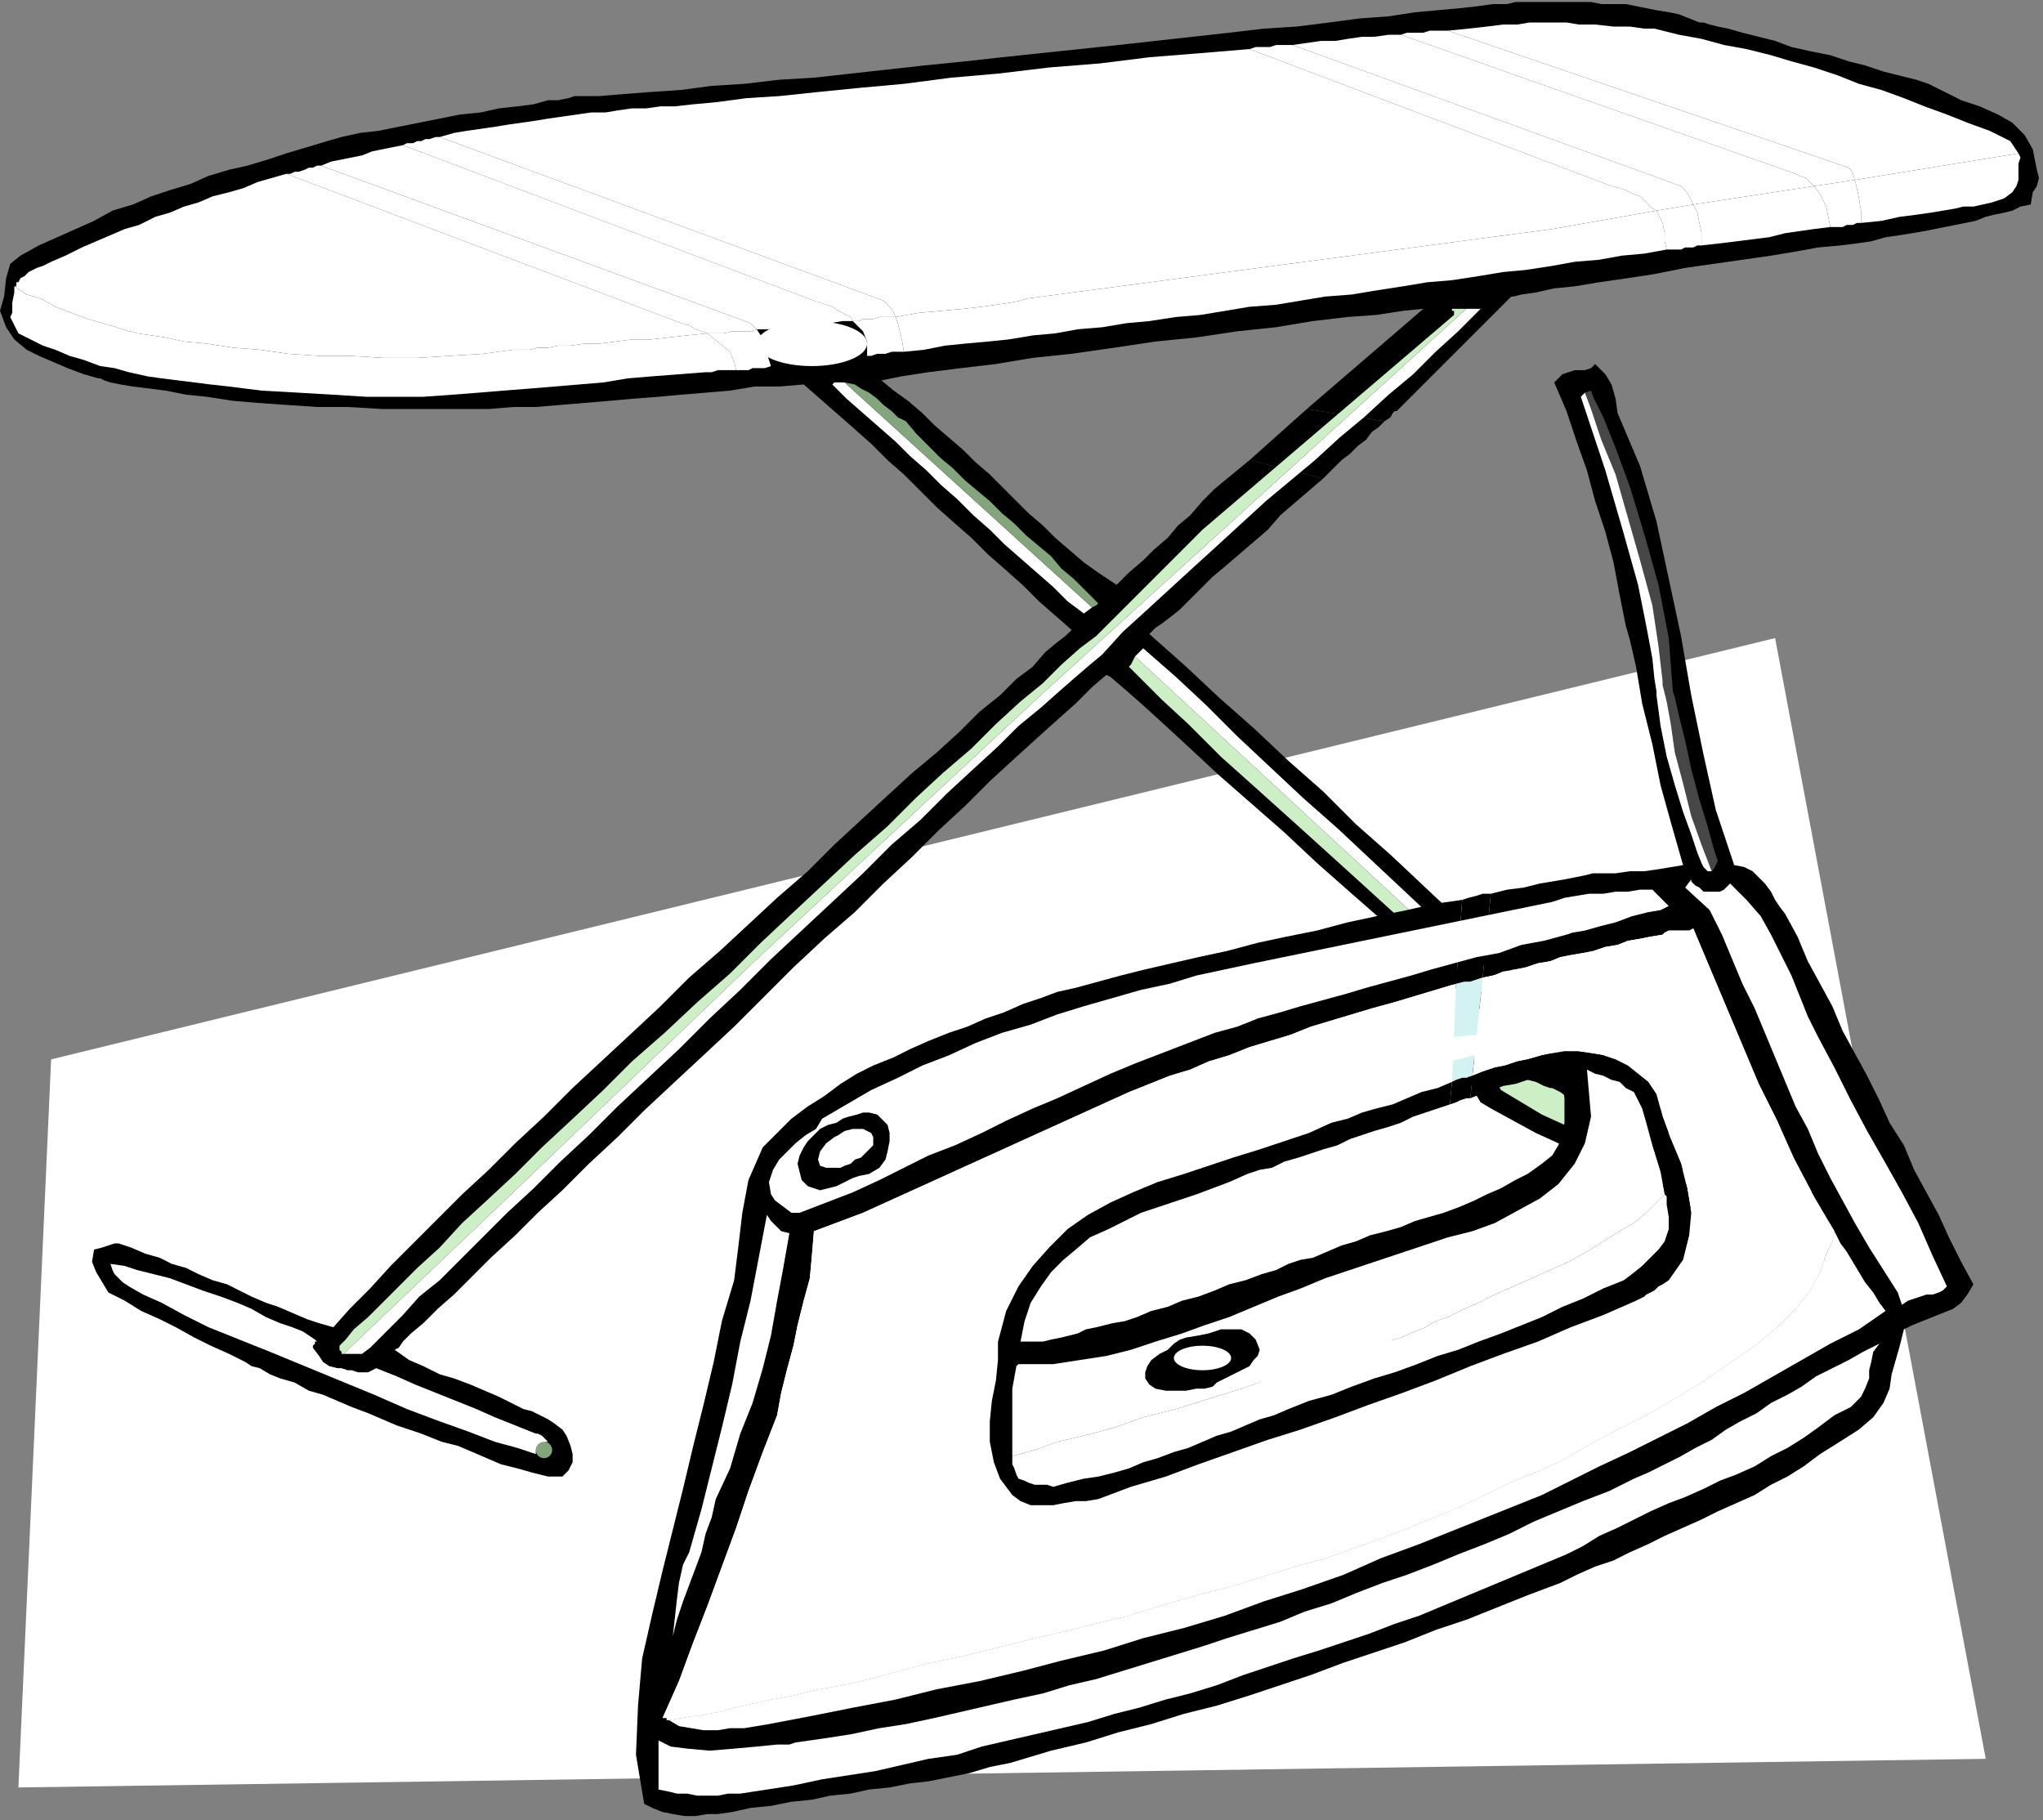 <?xml version="1.0"?><svg width="999" height="890" xmlns="http://www.w3.org/2000/svg">
 <rect width="100%" height="100%" fill="#808080" stroke="none"/>
 <g>
  <title>Layer 1</title>
  <path id="svg_1" fill="#ffffff" d="m25,518l843,-206l103,548l-962,14l16,-356z"/>
  <path id="svg_2" fill="#000" d="m739,145l1,0l4,-1l7,-1l9,-2l10,-1l12,-2l14,-2l13,-2l15,-3l14,-2l14,-2l14,-2l12,-2l11,-2l11,-1l8,-1l7,-1l7,-2l7,-1l6,-1l6,-1l5,-1l5,-1l5,-1l5,-1l5,-1l5,-2l4,-1l5,-1l4,-1l4,-2l5,-1l1,-6l2,-3l1,-4l-1,-4l-2,-10l-4,-7l-6,-6l-7,-4l-9,-4l-9,-3l-8,-4l-8,-4l-6,-2l-8,-2l-8,-2l-9,-3l-8,-2l-9,-3l-10,-2l-9,-2l-8,-3l-8,-2l-8,-2l-7,-2l-5,-1l-4,-1l-3,-1l-2,0l-5,-2l-5,-2l-5,-1l-6,-1l-5,-1l-5,-1l-5,-1l-6,0l-6,0l-5,-1l-6,0l-5,0l-6,0l-5,0l-6,0l-6,0l-3,0l-4,1l-7,0l-7,1l-9,1l-11,1l-11,1l-13,2l-14,1l-15,2l-16,2l-16,1l-17,2l-18,2l-18,2l-18,2l-19,2l-19,2l-19,2l-18,2l-20,2l-18,2l-18,2l-18,2l-17,1l-17,2l-16,1l-15,2l-15,1l-13,1l-12,1l-11,0l-1,0l-3,1l-5,1l-5,0l-7,2l-8,1l-9,1l-9,2l-10,1l-10,2l-10,2l-10,2l-10,2l-9,1l-9,2l-7,2l-10,3l-10,3l-9,3l-10,3l-9,2l-10,3l-9,4l-10,3l-9,3l-9,4l-10,3l-9,5l-9,4l-9,4l-9,4l-9,5l-5,4l-2,7l-1,9l-2,7l3,8l4,6l6,5l6,3l7,3l7,3l8,3l7,2l1,0l2,1l3,1l5,1l6,1l8,1l8,1l10,2l10,1l13,2l12,1l14,1l15,1l15,0l17,1l17,0l12,0l11,0l12,0l12,-1l11,0l12,-1l12,-1l12,-1l11,-1l13,-1l11,-1l12,-1l12,-1l12,-2l12,0l12,-1l8,7l8,7l8,7l9,8l8,8l8,7l8,8l8,8l9,8l8,7l8,8l8,7l9,8l8,8l8,7l8,7l-3,3l-4,3l-6,5l-6,7l-8,6l-8,8l-10,8l-10,10l-11,10l-12,10l-12,11l-13,12l-13,12l-13,13l-15,13l-14,13l-14,13l-15,13l-14,14l-15,14l-14,13l-14,13l-14,14l-14,13l-13,13l-13,12l-12,12l-12,12l-11,11l-10,11l-10,10l-8,9l-7,-2l-6,-2l-7,-3l-7,-3l-6,-2l-7,-3l-6,-3l-6,-3l-7,-2l-7,-3l-6,-3l-7,-2l-6,-3l-7,-2l-7,-3l-6,-2l-2,0l-3,1l-3,1l-4,1l-1,6l2,5l3,5l3,5l8,4l8,5l9,4l8,4l9,5l8,4l9,4l8,4l3,2l4,1l5,3l5,2l7,2l7,4l7,2l7,3l7,3l8,3l7,3l7,3l6,2l6,2l5,2l5,2l8,2l7,3l7,3l7,3l8,2l7,2l8,2l7,0l3,-3l2,-4l0,-4l-1,-4l-2,-5l-2,-3l-4,-3l-3,-2l-4,-2l-4,-2l-4,-1l-4,-2l-8,-4l-7,-3l-7,-3l-8,-3l-7,-2l-8,-4l-7,-3l-7,-5l2,-1l2,-3l4,-4l6,-5l7,-7l8,-7l9,-9l9,-9l12,-11l11,-11l12,-11l13,-13l14,-13l13,-13l15,-14l14,-13l15,-14l15,-15l14,-14l15,-14l15,-13l14,-14l14,-13l13,-13l13,-12l12,-12l12,-11l11,-10l10,-9l9,-8l8,-8l7,-6l2,1l7,6l8,7l11,10l13,12l14,13l16,14l16,14l16,15l17,15l16,14l15,15l15,13l14,12l11,11l10,9l8,6l-4,0l-3,0l-3,-1l-3,-1l-3,-1l-3,0l-4,0l-3,1l-2,1l-2,2l-1,3l-1,2l0,5l3,6l3,5l5,3l11,6l11,6l11,5l11,6l11,6l11,5l11,6l11,5l12,5l11,5l12,5l12,5l11,4l12,4l12,4l12,4l6,-2l0,-6l1,-6l-1,-7l-4,-4l-5,-3l-5,-3l-4,-3l-5,-2l-6,-3l-5,-3l-5,-2l-5,-3l-5,-2l-5,-2l-5,-3l-6,-2l-5,-2l-6,-2l-5,-2l-5,-2l-18,-16l-16,-15l-17,-16l-17,-16l-17,-15l-16,-16l-17,-16l-16,-15l-17,-16l-17,-15l-16,-16l-17,-15l-17,-16l-17,-15l-16,-15l-18,-16l1,-1l2,-2l3,-2l4,-3l5,-4l5,-5l5,-5l6,-6l6,-5l7,-6l7,-6l7,-6l6,-7l7,-6l7,-6l7,-6l-36,-9l-17,14l-6,6l-6,7l-6,5l-5,6l-7,6l-5,5l-7,6l-6,6l-9,-6l-7,-5l-7,-6l-7,-6l-6,-6l-7,-6l-7,-7l-6,-6l-6,-6l-7,-6l-6,-6l-7,-6l-7,-6l-6,-6l-7,-6l-7,-5l-6,-5l10,-2l13,-2l16,-2l17,-2l18,-3l19,-2l21,-3l20,-3l20,-2l20,-3l19,-2l18,-3l17,-2l14,-1l13,-2l10,-1l-57,49l38,6l3,-2l1,-2l1,-1l1,0l56,-56z"/>
  <path id="svg_3" fill="#000" d="m611,225l36,9l4,-4l5,-5l4,-3l4,-4l4,-3l3,-4l3,-2l3,-3l-38,-6l-28,25z"/>
  <path id="svg_4" fill="#ccefc6" d="m251,583l118,-113l142,-132l206,-187l-7,0l0,1l1,0l0,1l0,1l-123,105l-46,46l-6,6l-8,6l-9,8l-9,9l-11,9l-12,11l-12,12l-14,12l-13,12l-14,14l-16,14l-15,14l-15,14l-16,15l-15,15l-16,14l-16,15l-16,14l-14,14l-16,15l-14,13l-13,13l-14,13l-12,11l-11,12l-11,10l-9,9l-8,8l-7,7l-7,6l-4,5l-3,3l0,2l1,1l0,1l2,0l0,-1l82,-78z"/>
  <path id="svg_5" fill="#ffffff" d="m177,662l4,-3l4,-4l6,-6l6,-6l8,-9l10,-8l10,-10l11,-11l12,-12l13,-12l13,-13l14,-13l14,-14l15,-14l15,-14l15,-15l15,-14l15,-15l15,-14l15,-14l15,-14l14,-14l14,-12l13,-13l13,-12l12,-11l10,-10l11,-9l9,-8l8,-7l7,-6l6,-5l10,-11l11,-10l12,-11l12,-11l11,-10l12,-11l12,-11l12,-10l12,-10l12,-11l12,-10l12,-11l12,-10l11,-11l11,-10l11,-11l-7,0l-206,187l-142,132l-118,113l-82,78l0,1l2,0l2,0l2,0l2,0z"/>
  <path id="svg_6" fill="#ccefc6" d="m552,326l6,6l10,10l13,12l16,16l19,17l20,18l21,19l22,20l22,20l21,19l19,17l18,16l15,13l12,11l8,8l4,3l9,3l-252,-233l-1,2l-1,2l-1,1l0,0z"/>
  <path id="svg_7" fill="#ccefc6" d="m537,295l-1,1l1,-1l0,0z"/>
  <path id="svg_8" fill="#ffffff" d="m407,188l7,7l8,7l8,7l8,7l7,7l8,7l7,7l8,7l8,8l8,7l7,7l8,7l8,7l8,7l7,7l8,6l4,-3l-121,-110l-1,0l-2,0l-2,0l-1,1z"/>
  <path id="svg_9" fill="#82a57c" d="m443,206l-4,-2l-3,-3l-4,-3l-3,-3l-4,-3l-4,-2l-3,-2l-5,-1l121,110l2,-1l1,-1l-6,-6l-6,-6l-6,-5l-5,-6l-6,-5l-6,-5l-6,-6l-6,-5l-6,-6l-6,-5l-6,-5l-6,-6l-6,-5l-6,-6l-6,-6l-5,-6z"/>
  <path id="svg_10" fill="#ffffff" d="m814,553l-15,-14l-16,-14l-16,-15l-15,-15l-17,-14l-16,-15l-17,-16l-16,-15l-16,-15l-16,-15l-17,-15l-16,-15l-16,-15l-15,-15l-15,-14l-16,-14l-1,1l-1,1l-1,1l-1,1l252,233l3,1l9,2l-1,-1l-1,-1l-1,-1l-2,-1z"/>
  <path id="svg_11" fill="#ccefc6" d="m857,579l-3,-2l-4,-2l-4,-2l-4,-1l-4,-1l-4,0l-4,0l-4,2l-5,-1l-6,-2l-5,-3l-5,-2l-5,-3l-4,-3l-5,-2l-5,-2l-2,-2l-1,-2l0,-1l0,-2l-1,-1l-2,-2l-4,-3l-5,-3l-4,-2l-4,-3l-4,-2l-1,0l-3,-1l-4,-2l-4,-1l-3,-1l-4,-1l-4,0l-3,-1l-4,0l5,8l10,6l10,6l11,5l10,6l11,5l10,5l11,6l11,4l11,5l11,5l10,4l12,5l11,4l11,4l11,5l11,4l0,-2l1,-1l0,-1l1,-1l-6,-4l-6,-4l-7,-4l-6,-4l-6,-3l-7,-3l-6,-3l-7,-3z"/>
  <circle id="svg_12" fill="#82a57c" r="2" cy="610" cx="908"/>
  <path id="svg_13" fill="#ffffff" d="m267,705l1,0l-2,-2l-1,-1l-2,-1l-1,0l-10,-4l-10,-4l-9,-4l-10,-4l-10,-4l-10,-4l-9,-4l-10,-4l-2,1l-2,1l-3,0l-2,0l-3,-1l-2,0l-3,-1l-2,0l-4,-1l-3,-2l-2,-3l-3,-4l0,-1l1,-1l0,-1l1,0l-1,-1l-3,-2l-3,-2l-5,-2l-6,-2l-7,-3l-7,-4l-7,-3l-8,-3l-9,-3l-8,-3l-8,-3l-8,-2l-8,-2l-6,-2l-7,-1l1,3l1,2l2,2l2,2l3,2l7,4l9,4l11,6l12,6l15,6l15,6l17,7l17,7l17,7l16,7l16,6l14,5l13,5l11,3l9,3l0,-2l1,-1l2,-2l2,-1z"/>
  <circle id="svg_14" fill="#82a57c" r="4" cy="709" cx="266"/>
  <path id="svg_15" fill="#ffffff" d="m251,171l1,0l1,0l3,0l3,0l4,-1l5,0l5,-1l6,0l7,-1l7,0l8,-1l8,-1l9,0l9,-1l9,-1l10,-1l-3,-1l-3,-1l-3,-2l-4,-1l-193,-73l-7,2l-7,2l-7,3l-7,2l-8,2l-7,3l-7,2l-7,3l-7,2l-8,4l-7,2l-7,3l-7,3l-7,3l-8,4l-7,3l-2,1l-2,1l-3,1l-2,1l-2,1l-2,2l-2,1l-1,2l-1,0l0,1l0,0l0,1l-1,0l6,4l7,2l7,4l8,3l8,3l7,2l7,2l6,2l1,0l3,1l7,1l7,1l9,2l11,1l13,2l13,1l14,2l15,1l15,0l17,1l16,0l16,-1l16,-1l15,-2z"/>
  <path id="svg_16" fill="#ffffff" d="m370,161l6,0l6,-1l6,0l6,-1l6,-1l6,0l6,-1l5,0l-1,-2l-2,-1l-2,-1l-2,-1l-3,-2l-3,-1l-3,-1l-3,-1l-201,-76l-5,1l-5,1l-5,1l-5,2l-5,1l-5,1l-5,1l-5,2l210,77l1,1l1,1l1,1z"/>
  <path id="svg_17" fill="#ffffff" d="m438,155l11,-2l11,-1l11,-1l9,-1l7,-1l7,-1l5,-1l3,-1l257,-34l51,-9l-2,-1l-2,-2l-2,-2l-2,-2l-3,-1l-4,-2l-3,-1l-4,-1l-177,-67l-24,2l-25,2l-24,3l-25,2l-25,3l-23,2l-23,3l-22,2l-20,2l-19,2l-16,1l-15,2l-11,1l-9,1l-5,0l-2,0l-7,1l-7,0l-7,1l-6,1l-7,0l-7,1l-7,1l-7,1l-6,1l-7,1l-7,1l-6,1l-7,1l-7,1l-6,1l-7,2l217,80l1,1l1,1l2,2l2,4z"/>
  <path id="svg_18" fill="#ffffff" d="m828,100l59,-9l-2,-2l-2,-2l-3,-1l-2,-1l-193,-68l-6,0l-7,1l-6,0l-7,1l-6,1l-7,0l-7,1l-7,1l190,69l0,0l2,2l2,3l2,4z"/>
  <path id="svg_19" fill="#ffffff" d="m907,88l80,-13l-4,-6l-10,-5l-11,-4l-10,-4l-11,-4l-10,-4l-11,-4l-11,-3l-10,-4l-12,-4l-11,-3l-10,-3l-12,-3l-11,-2l-11,-3l-11,-2l-12,-3l-5,0l-7,-1l-8,0l-9,-1l-8,0l-6,-1l-6,0l-3,0l-1,0l-3,0l-5,0l-6,1l-7,0l-8,1l-9,1l-10,1l196,67l0,0l1,1l1,2l1,3z"/>
  <path id="svg_20" fill="#ffffff" d="m346,163l-10,1l-9,1l-9,1l-9,0l-8,1l-8,1l-7,0l-7,1l-6,0l-5,1l-5,0l-4,1l-3,0l-3,0l-1,0l-1,0l-15,2l-16,1l-16,1l-16,0l-17,-1l-15,0l-15,-1l-14,-2l-13,-1l-13,-2l-11,-1l-9,-2l-7,-1l-7,-1l-3,-1l-1,0l-6,-2l-7,-2l-7,-2l-8,-3l-8,-3l-7,-4l-7,-2l-6,-4l0,3l-1,5l0,5l-1,2l4,8l6,3l6,3l6,2l7,3l7,2l8,3l7,1l7,2l9,2l7,1l8,1l8,1l8,1l9,1l8,1l8,1l18,1l17,1l16,1l14,0l14,0l14,-1l13,-1l12,-1l13,-1l12,-1l12,-1l12,-1l12,-2l12,-1l13,-1l13,-1l3,0l3,-1l4,0l5,0l-1,-4l-2,-5l-5,-4l-6,-5z"/>
  <ellipse id="svg_21" fill="#ffffff" ry="11" rx="27" cy="168" cx="397"/>
  <path id="svg_22" fill="#ffffff" d="m987,75l-80,13l1,4l1,5l1,6l0,6l10,-1l9,-2l8,-1l7,-1l6,-1l6,-1l4,-1l5,0l9,-2l6,-2l4,-3l2,-3l1,-3l0,-4l0,-4l1,-3l-1,-2z"/>
  <path id="svg_23" fill="#ffffff" d="m828,100l2,4l1,5l1,5l0,6l9,-1l8,-1l8,-1l8,-1l8,-2l7,-1l7,-1l8,-1l-1,-5l-1,-5l-3,-6l-3,-4l-59,9z"/>
  <path id="svg_24" fill="#ffffff" d="m810,103l-51,9l-257,34l-3,1l-5,1l-7,1l-7,1l-9,1l-11,1l-11,1l-11,2l1,3l1,4l1,4l1,6l10,-1l10,-2l10,-1l11,-1l10,-1l12,-2l11,-1l11,-2l12,-1l12,-2l11,-1l13,-2l12,-1l12,-2l12,-2l13,-1l12,-2l12,-2l13,-1l12,-2l13,-2l12,-2l12,-1l13,-2l12,-2l11,-1l13,-2l11,-2l12,-1l11,-2l11,-1l11,-2l-1,-4l0,-1l0,-3l-1,-5l-3,-6z"/>
  <path id="svg_25" fill="#ffffff" d="m887,91l20,-3l-1,-3l-1,-2l-1,-1l0,0l-196,-67l-3,0l-3,0l-3,0l-3,1l-2,0l-3,0l-3,0l-3,1l193,68l2,1l3,1l2,2l2,2z"/>
  <path id="svg_26" fill="#ffffff" d="m907,88l-20,3l3,4l3,6l1,5l1,5l2,0l2,0l2,0l2,-1l2,0l1,0l2,-1l2,0l0,-6l-1,-6l-1,-5l-1,-4z"/>
  <path id="svg_27" fill="#ffffff" d="m810,103l18,-3l-2,-4l-2,-3l-2,-2l0,0l-190,-69l-3,0l-2,0l-3,0l-3,1l-2,0l-3,0l-2,0l-3,1l177,67l4,1l3,1l4,2l3,1l2,2l2,2l2,2l2,1z"/>
  <path id="svg_28" fill="#ffffff" d="m810,103l3,6l1,5l0,3l0,1l1,4l2,0l2,0l3,0l2,-1l2,0l2,0l2,-1l2,0l0,-6l-1,-5l-1,-5l-2,-4l-18,3z"/>
  <path id="svg_29" fill="#ffffff" d="m417,157l3,0l2,-1l3,0l2,0l3,-1l3,0l2,0l3,0l-2,-4l-2,-2l-1,-1l-1,-1l-217,-80l-2,0l-3,1l-2,0l-2,1l-2,0l-2,1l-3,0l-2,1l201,76l3,1l3,1l3,1l3,2l2,1l2,1l2,1l1,2z"/>
  <path id="svg_30" fill="#ffffff" d="m417,157l5,5l2,5l0,5l0,2l2,0l3,-1l2,0l2,0l3,-1l2,0l2,0l2,0l-1,-6l-1,-4l-1,-4l-1,-3l-3,0l-2,0l-3,0l-3,1l-2,0l-3,0l-2,1l-3,0z"/>
  <path id="svg_31" fill="#ffffff" d="m346,163l3,0l2,0l3,0l4,-1l3,0l3,0l3,0l3,-1l-1,-1l-1,-1l-1,-1l-210,-77l-2,0l-2,1l-2,0l-2,1l-3,1l-2,0l-2,1l-2,0l193,73l4,1l3,2l3,1l3,1z"/>
  <path id="svg_32" fill="#ffffff" d="m346,163l6,5l5,4l2,5l1,4l2,0l2,0l2,0l2,-1l2,0l2,0l2,0l3,-1l-2,-6l-1,-5l-2,-4l-2,-3l-3,1l-3,0l-3,0l-3,0l-4,1l-3,0l-2,0l-3,0z"/>
  <path id="svg_33" fill="#000" d="m873,447l-3,-4l-2,-3l-2,-4l-3,-4l-3,-3l-3,-3l-4,-2l-5,-1l-9,-27l-6,-27l-6,-29l-5,-29l-6,-28l-6,-28l-8,-27l-11,-26l-1,-7l-2,-7l-3,-5l-5,-5l-2,2l-3,1l-2,0l-3,0l-3,1l-3,1l-2,2l-2,2l6,14l5,15l5,14l4,15l5,15l4,15l3,16l3,15l2,7l3,13l3,18l5,20l4,20l5,18l4,14l2,7l-6,1l-6,1l-7,1l-7,0l-7,1l-6,0l-4,0l-1,0l-4,1l-5,1l-5,1l-6,1l-6,1l-8,2l-8,1l-8,2l-4,41l5,-1l5,-2l6,-1l5,-1l6,-2l6,-1l5,-2l5,-1l6,-1l5,-1l6,-2l6,-1l5,-2l6,-1l5,-1l6,-1l1,-1l2,-1l2,0l2,0l2,0l2,0l2,0l2,-1l8,19l8,19l8,19l8,19l9,18l8,18l10,19l10,17l-1,5l-2,4l-2,5l-2,6l-5,9l-7,9l-9,9l-11,9l-13,9l-13,9l-15,9l-14,8l-14,7l-13,7l-12,7l-11,5l-10,4l-7,3l-4,2l-2,1l-8,4l-11,5l-10,4l-12,5l-13,5l-14,5l-14,5l-15,4l-16,5l-16,5l-16,4l-17,5l-16,5l-17,4l-16,4l-17,4l-16,4l-16,4l-15,3l-15,4l-15,4l-13,3l-12,2l-12,3l-11,2l-9,2l-9,2l-7,2l-6,1l-4,1l-2,0l-1,0l-12,2l-1,0l0,-1l-1,0l-1,0l8,-18l7,-19l7,-18l7,-19l7,-19l6,-18l7,-19l7,-18l2,-11l3,-12l3,-11l2,-10l3,-12l3,-11l1,-11l1,-12l24,-9l130,-59l10,-4l10,-4l10,-3l9,-4l10,-3l10,-4l10,-3l10,-3l10,-4l10,-3l10,-3l10,-3l11,-3l10,-3l10,-3l10,-3l3,-41l-14,2l-13,3l-15,3l-14,3l-15,4l-15,3l-14,3l-15,4l-14,3l-13,3l-13,3l-12,3l-11,3l-11,3l-9,2l-8,3l-9,3l-9,4l-9,3l-9,4l-9,3l-10,4l-9,4l-8,4l-10,4l-8,4l-8,5l-8,6l-8,5l-8,6l-7,7l-7,7l-7,16l-3,16l-2,17l-2,16l-6,20l-4,20l-5,21l-5,20l-5,21l-5,20l-5,20l-5,21l-5,22l-2,23l-1,24l4,24l4,2l5,2l5,1l6,1l5,0l6,-1l5,0l7,-1l9,-2l10,-1l10,-2l10,-1l9,-2l10,-1l9,-2l10,-1l10,-2l9,-1l10,-2l10,-2l10,-3l10,-2l10,-3l10,-3l17,-4l16,-5l16,-4l16,-5l16,-4l16,-5l15,-5l15,-5l16,-6l15,-5l15,-5l15,-6l15,-5l15,-6l15,-6l16,-6l8,-4l9,-4l9,-3l8,-4l9,-4l8,-4l9,-4l9,-4l8,-4l9,-4l9,-4l8,-5l8,-4l8,-5l8,-6l8,-5l11,-7l7,-6l5,-7l3,-7l1,-7l2,-7l2,-7l2,-8l4,-2l5,-2l5,-2l5,-2l5,-2l4,-3l3,-4l3,-5l-6,-11l-6,-12l-5,-11l-6,-11l-6,-11l-5,-12l-7,-11l-5,-11l-6,-12l-6,-11l-6,-11l-5,-12l-6,-11l-6,-11l-5,-12l-6,-11z"/>
  <path id="svg_34" fill="#ffffff" d="m765,514l6,0l7,1l6,1l6,2l6,3l5,4l5,4l4,6l3,11l4,11l5,12l3,12l2,12l-1,11l-3,12l-7,10l-3,2l-2,1l-2,2l-2,1l-2,1l-1,1l-2,1l-2,1l-16,7l-16,6l-16,7l-17,6l-16,6l-17,7l-16,6l-17,6l-16,6l-17,6l-16,5l-17,6l-17,6l-16,6l-17,5l-16,6l-6,1l-5,0l-6,1l-5,1l-6,0l-5,0l-5,-2l-4,-3l-6,-8l-3,-8l-2,-10l0,-10l1,-10l2,-10l1,-10l0,-9l4,-15l6,-12l7,-10l8,-9l9,-9l10,-7l11,-6l11,-5l12,-5l13,-4l12,-4l12,-4l13,-4l12,-4l12,-4l11,-5l8,-2l7,-3l7,-2l8,-2l7,-3l7,-3l8,-2l7,-3l2,-48l-10,3l-10,3l-10,3l-11,3l-10,3l-10,3l-10,3l-10,4l-10,3l-10,3l-10,4l-10,3l-9,4l-10,3l-10,4l-10,4l-130,59l-24,9l-1,12l-1,11l-3,11l-3,12l-2,10l-3,11l-3,12l-2,11l-7,18l-7,19l-6,18l-7,19l-7,19l-7,18l-7,19l-8,18l1,0l1,0l0,1l1,0l12,-2l1,0l2,0l4,-1l6,-1l7,-2l9,-2l9,-2l11,-2l12,-3l12,-2l13,-3l15,-4l15,-4l15,-3l16,-4l16,-4l17,-4l16,-4l17,-4l16,-5l17,-5l16,-4l16,-5l16,-5l15,-4l14,-5l14,-5l13,-5l12,-5l10,-4l11,-5l8,-4l2,-1l4,-2l7,-3l10,-4l11,-5l12,-7l13,-7l14,-7l14,-8l15,-9l13,-9l13,-9l11,-9l9,-9l7,-9l5,-9l2,-6l2,-5l2,-4l1,-5l-10,-17l-10,-19l-8,-18l-9,-18l-8,-19l-8,-19l-8,-19l-8,-19l-2,1l-2,0l-2,0l-2,0l-2,0l-2,0l-2,1l-1,1l-6,1l-5,1l-6,1l-5,2l-6,1l-6,2l-5,1l-6,1l-5,1l-5,2l-6,1l-6,2l-5,1l-6,1l-5,2l-5,1l-5,48l5,-2l6,-2l5,-1l6,-2l5,-1l7,-2l5,-1l6,-1z"/>
  <path id="svg_35" fill="#000" d="m488,656l0,9l-1,10l-2,10l-1,10l0,10l2,10l3,8l6,8l4,3l5,2l5,0l6,0l5,-1l6,-1l5,0l6,-1l16,-6l17,-5l16,-6l17,-6l17,-6l16,-5l17,-6l16,-6l17,-6l16,-6l17,-7l16,-6l17,-6l16,-7l16,-6l16,-7l2,-1l2,-1l1,-1l2,-1l2,-1l2,-2l2,-1l3,-2l7,-10l3,-12l1,-11l-2,-12l-3,-12l-5,-12l-4,-11l-3,-11l-4,-6l-5,-4l-5,-4l-6,-3l-6,-2l-6,-1l-7,-1l-6,0l-6,1l-5,1l-7,2l-5,1l-6,2l-5,1l-6,2l-5,2l-1,11l5,-2l6,-2l5,-2l6,-1l6,-2l6,-1l5,-2l6,-1l0,6l1,7l0,6l0,6l-1,6l-2,5l-3,5l-5,4l-7,5l-6,3l-7,4l-7,3l-6,3l-7,3l-8,3l-7,2l-7,2l-7,3l-7,2l-8,2l-7,3l-7,2l-7,3l-7,3l-6,1l-6,2l-6,3l-7,2l-8,3l-8,2l-7,3l-8,3l-8,2l-7,3l-8,2l-7,3l-6,2l-6,1l-4,1l-4,1l-5,1l-4,2l-4,1l-4,1l-5,1l-4,1l-5,0l-6,0l2,-10l3,-9l5,-8l5,-7l6,-6l6,-5l7,-6l9,-4l8,-4l8,-4l9,-3l9,-3l9,-3l8,-3l8,-3l9,-4l6,-2l6,-1l6,-3l7,-2l6,-2l6,-2l7,-2l6,-3l6,-2l6,-2l7,-2l6,-2l6,-3l6,-2l6,-2l6,-2l1,-11l-7,3l-8,2l-7,3l-7,3l-8,2l-7,2l-7,3l-8,2l-11,5l-12,4l-12,4l-13,4l-12,4l-12,4l-13,4l-12,5l-11,5l-11,6l-10,7l-9,9l-8,9l-7,10l-6,12l-4,15z"/>
  <path id="svg_36" fill="#000" d="m725,478l4,-41l-4,0l-3,1l-4,1l-3,1l-3,41l4,-1l3,0l3,-1l3,-1z"/>
  <path id="svg_37" fill="#d3f2f2" d="m710,529l2,-1l3,-1l2,0l3,-1l5,-48l-3,1l-3,1l-3,0l-4,1l-2,48z"/>
  <path id="svg_38" fill="#000" d="m719,537l1,-11l-3,1l-2,0l-3,1l-2,1l-1,11l3,-1l2,-1l3,-1l2,0z"/>
  <path id="svg_39" fill="#ffffff" d="m376,843l21,-4l20,-4l21,-4l20,-5l21,-4l21,-5l19,-5l21,-5l19,-6l20,-5l20,-6l19,-7l19,-6l20,-7l18,-8l19,-7l15,-6l15,-6l15,-6l15,-6l14,-7l14,-7l15,-7l14,-7l14,-7l14,-8l14,-7l14,-8l14,-8l14,-8l14,-7l13,-9l-3,-4l-3,-5l-4,-5l-3,-5l-3,-5l-3,-5l-3,-4l-3,-6l-1,5l-2,4l-2,5l-2,6l-5,9l-7,9l-9,9l-11,9l-13,9l-13,9l-15,9l-14,8l-14,7l-13,7l-12,7l-11,5l-10,4l-7,3l-4,2l-2,1l-8,4l-11,5l-10,4l-12,5l-13,5l-14,5l-14,5l-15,4l-16,5l-16,5l-16,4l-17,5l-16,5l-17,4l-16,4l-17,4l-16,4l-16,4l-15,3l-15,4l-15,4l-13,3l-12,2l-12,3l-11,2l-9,2l-9,2l-7,2l-6,1l-4,1l-2,0l-1,0l-12,2l5,3l6,1l6,1l7,0l6,-1l7,0l6,-1l6,-1z"/>
  <path id="svg_40" fill="#ffffff" d="m495,712l0,1l0,2l0,1l1,2l1,3l1,2l3,1l2,1l3,1l3,0l3,0l3,1l7,-2l8,-2l7,-1l8,-2l7,-2l7,-3l7,-2l8,-3l7,-2l7,-3l7,-3l7,-2l7,-3l7,-3l7,-2l7,-3l10,-4l11,-3l10,-4l11,-4l10,-3l11,-4l10,-4l10,-3l10,-4l11,-4l10,-4l10,-4l10,-5l10,-4l10,-5l10,-4l4,-3l5,-4l4,-4l4,-4l3,-4l2,-6l0,-6l-1,-6l0,-1l0,-1l0,-2l-1,-1l-4,4l-5,5l-6,5l-7,4l-8,5l-8,5l-9,5l-9,4l-9,4l-9,4l-9,4l-8,4l-7,3l-8,4l-6,2l-5,3l-5,2l-7,3l-10,3l-11,4l-13,4l-14,4l-15,5l-15,5l-16,5l-16,5l-16,4l-14,5l-15,4l-13,3l-11,4l-11,3z"/>
  <path id="svg_41" fill="#ffffff" d="m776,523l2,23l-3,13l-5,10l-8,10l-9,7l-11,6l-11,6l-11,4l-12,3l-12,4l-12,4l-12,4l-12,4l-12,4l-12,5l-11,4l-12,5l-12,5l-12,4l-11,4l-13,4l-12,4l-12,3l-13,2l-13,2l0,0l-2,0l-3,0l-3,0l-3,0l-3,0l-3,0l-1,1l-2,11l0,11l0,11l0,11l11,-3l11,-4l13,-3l15,-4l14,-5l16,-4l16,-5l16,-5l15,-5l15,-5l14,-4l13,-4l11,-4l10,-3l7,-3l5,-2l5,-3l6,-2l8,-4l7,-3l8,-4l9,-4l9,-4l9,-4l9,-4l9,-5l8,-5l8,-5l7,-4l6,-5l5,-5l4,-4l-2,-11l-4,-13l-3,-11l-2,-7l-2,-4l-2,-4l-4,-2l-3,-3l-4,-1l-4,-2l-4,-1l-4,-2z"/>
  <path id="svg_42" fill="#ffffff" d="m930,638l-2,-6l-7,-11l-7,-11l-7,-12l-6,-11l-6,-11l-6,-12l-5,-12l-6,-11l-5,-12l-5,-12l-5,-12l-5,-12l-6,-12l-5,-12l-5,-12l-6,-12l-12,-11l3,-4l0,1l2,2l2,1l2,2l5,0l3,0l2,-1l3,-3l8,8l7,8l5,9l5,10l5,10l4,10l4,10l5,10l8,15l8,16l8,15l8,14l9,16l8,15l7,16l7,15l-2,2l-2,1l-3,1l-3,0l-3,1l-3,1l-3,1l-3,2z"/>
  <path id="svg_43" fill="#ffffff" d="m897,692l-8,6l-7,5l-8,5l-8,4l-8,5l-9,4l-8,3l-8,4l-9,4l-8,3l-9,4l-8,4l-8,4l-9,4l-8,5l-8,4l-12,5l-12,5l-12,5l-12,5l-12,5l-12,5l-12,4l-13,5l-12,4l-12,4l-13,4l-12,4l-12,4l-13,5l-13,4l-12,3l-13,4l-12,3l-13,4l-13,3l-13,3l-13,3l-13,3l-12,4l-14,2l-13,3l-13,3l-13,2l-13,2l-14,3l-13,2l-13,2l-6,0l-5,1l-5,0l-5,0l-5,-1l-5,0l-4,-1l-5,-1l0,-24l6,3l8,1l11,1l12,-1l11,-1l10,-1l6,0l3,-1l14,-2l13,-2l14,-3l13,-2l14,-3l13,-3l13,-3l13,-3l14,-3l13,-4l13,-3l13,-4l13,-4l13,-4l13,-4l12,-4l13,-4l13,-4l12,-5l13,-4l12,-5l13,-5l12,-4l13,-5l12,-5l13,-5l12,-5l12,-6l12,-5l12,-5l13,-5l12,-6l7,-3l8,-4l8,-4l7,-4l8,-4l7,-5l7,-4l8,-4l7,-5l8,-4l7,-4l7,-5l8,-4l8,-4l7,-4l8,-4l-3,4l-1,5l-1,4l0,4l-2,5l-2,4l-5,5l-8,4z"/>
  <path id="svg_44" fill="#ffffff" d="m766,457l-11,3l-11,2l-11,4l-11,2l-11,3l-11,3l-10,3l-11,3l-11,3l-10,3l-11,3l-11,3l-10,3l-11,3l-10,4l-11,3l-13,5l-13,5l-13,5l-12,5l-13,6l-13,6l-12,5l-13,6l-12,6l-13,6l-13,5l-12,6l-12,6l-13,6l-13,5l-13,5l-4,0l-4,-3l-4,-3l-2,-3l-1,-6l2,-6l3,-5l4,-4l4,-4l5,-4l5,-3l3,-5l12,-7l12,-7l13,-6l12,-6l13,-5l13,-6l13,-5l14,-4l13,-5l13,-4l14,-4l14,-4l14,-3l13,-4l14,-3l14,-3l146,-30l6,-2l6,-1l6,-1l7,0l6,-1l6,0l6,-1l6,0l8,8l-4,2l-6,1l-8,2l-8,3l-8,2l-7,2l-6,1l-3,1z"/>
  <path id="svg_45" fill="#ffffff" d="m683,661l-9,2l-8,3l-8,4l-8,3l-9,3l-8,4l-8,4l-8,3l-8,3l-9,4l-8,3l-9,3l-8,2l-9,3l-9,2l-9,2l-1,-1l-2,-1l-2,-1l1,-3l2,-1l4,-1l6,-2l7,-3l8,-3l9,-3l9,-4l10,-4l11,-3l10,-5l10,-4l10,-4l10,-3l9,-4l7,-3l7,-2l5,-1l2,2l2,2l1,4z"/>
  <path id="svg_46" fill="#000" d="m593,678l-4,1l-4,0l-5,1l-5,0l-5,0l-5,-1l-3,-2l-2,-3l0,-3l1,-3l2,-3l4,-3l4,-2l3,-3l3,-2l3,-1l6,-1l5,-1l6,-2l5,0l5,0l4,2l3,3l2,5l-1,3l-2,2l-2,3l-4,2l-4,2l-4,2l-4,2l-2,2z"/>
  <path id="svg_47" fill="#000" d="m420,575l-3,1l-4,2l-4,2l-4,1l-4,1l-3,-1l-3,-1l-3,-3l-1,-4l-1,-4l1,-4l2,-4l2,-3l3,-3l3,-3l4,-2l4,-1l3,-2l3,-1l4,-1l3,-1l3,0l4,1l2,2l3,3l1,4l0,4l-1,5l-1,4l-3,4l-5,3l-5,1z"/>
  <path id="svg_48" fill="#ffffff" d="m350,733l-2,9l-3,8l-2,9l-3,8l-3,8l-3,8l-3,9l-2,8l1,-9l1,-9l1,-8l2,-9l3,-6l6,-21l5,-20l5,-20l5,-21l4,-21l5,-20l4,-21l4,-21l2,3l3,3l2,2l4,1l-3,17l-3,16l-3,17l-4,16l-5,17l-6,15l-5,17l-7,15z"/>
  <ellipse id="svg_49" fill="#ffffff" ry="6" rx="14" cy="664" cx="588"/>
  <path id="svg_50" fill="#ffffff" d="m410,555l-2,1l-4,3l-3,4l-1,4l1,3l3,1l4,0l3,0l2,-1l3,-1l2,-2l3,-1l2,-2l2,-2l2,-2l0,-2l0,-2l-1,-2l-2,-1l-2,-1l-2,0l-3,0l-4,1l-3,2z"/>
  <path id="svg_51" fill="#fff" d="m488,515l-2,1l-4,3l-5,4l-5,4l-3,4l-2,4l2,3l6,1l8,-1l6,-1l6,-1l6,-3l7,-3l7,-3l10,-4l12,-4l7,-3l8,-2l8,-3l9,-3l10,-3l9,-4l10,-4l11,-3l10,-3l10,-4l10,-3l10,-3l9,-3l9,-2l8,-2l8,-2l14,-4l13,-3l12,-4l10,-3l8,-3l4,-1l0,-1l-5,0l-5,1l-9,1l-13,3l-14,2l-17,4l-19,4l-20,5l-21,4l-21,5l-20,5l-20,5l-19,5l-17,5l-15,5l-12,4l-9,4z"/>
  <path id="svg_52" fill="#fff" d="m423,627l-2,8l-7,20l-10,28l-10,32l-10,32l-8,29l-4,20l2,8l3,1l4,0l5,0l6,0l7,0l6,-1l7,-1l7,-1l6,-2l7,-2l6,-2l6,-3l4,-3l4,-4l3,-5l2,-6l1,-14l1,-19l1,-21l1,-23l1,-23l4,-21l5,-19l7,-14l4,-10l-1,-5l-7,-2l-10,1l-13,5l-11,5l-10,6l-7,6z"/>
  <path id="svg_53" fill="#fff" d="m537,563l0,1l-1,2l-1,2l-1,3l0,2l2,2l3,1l5,-1l3,-1l5,-1l5,-2l6,-3l7,-3l8,-3l7,-3l9,-4l9,-3l9,-4l9,-3l10,-4l9,-3l10,-3l9,-3l9,-2l8,-2l9,-2l9,-2l8,-3l7,-2l8,-2l6,-2l5,-2l3,-2l3,-2l1,-1l-1,-1l-2,-1l-4,0l-7,0l-9,1l-10,2l-12,2l-12,3l-14,3l-14,3l-14,4l-14,4l-14,5l-13,5l-12,4l-12,4l-10,4l-9,4l-7,4l-5,3l-3,2z"/>
  <path id="svg_54" fill="#fff" d="m584,742l0,1l1,1l0,2l1,2l3,2l3,2l4,0l6,0l5,-1l9,-4l12,-4l14,-4l16,-6l18,-7l19,-6l19,-8l18,-7l19,-7l17,-7l15,-6l13,-5l10,-5l7,-3l3,-2l0,-1l-5,-1l-7,0l-10,0l-10,1l-10,1l-8,1l-5,1l-3,1l-6,3l-10,4l-11,4l-13,5l-15,5l-16,6l-16,6l-16,6l-15,7l-15,5l-12,5l-12,5l-8,4l-6,3l-3,1z"/>
  <path id="svg_55" fill="#474747" d="m840,421l-2,-6l-3,-11l-4,-13l-4,-15l-3,-14l-3,-12l-2,-9l-1,-3l-2,-26l-5,-26l-7,-25l-7,-23l-7,-19l-6,-15l-5,-10l-1,-3l-3,1l3,8l5,15l7,17l6,21l6,21l6,22l3,20l2,17l0,2l2,8l2,11l2,14l4,15l4,16l5,14l5,13l1,-1l1,-2l1,-2l0,0z"/>
  <path id="svg_56" fill="#ffffff" d="m775,192l-2,2l12,36l9,31l7,25l4,20l3,16l1,10l1,6l0,2l2,15l3,15l4,14l4,13l4,11l3,9l2,5l1,2l1,1l1,1l1,0l1,0l-5,-13l-5,-14l-4,-16l-4,-15l-2,-14l-2,-11l-2,-8l0,-2l-2,-17l-3,-20l-6,-22l-6,-21l-6,-21l-7,-17l-5,-15l-3,-8z"/>
 </g>
</svg>